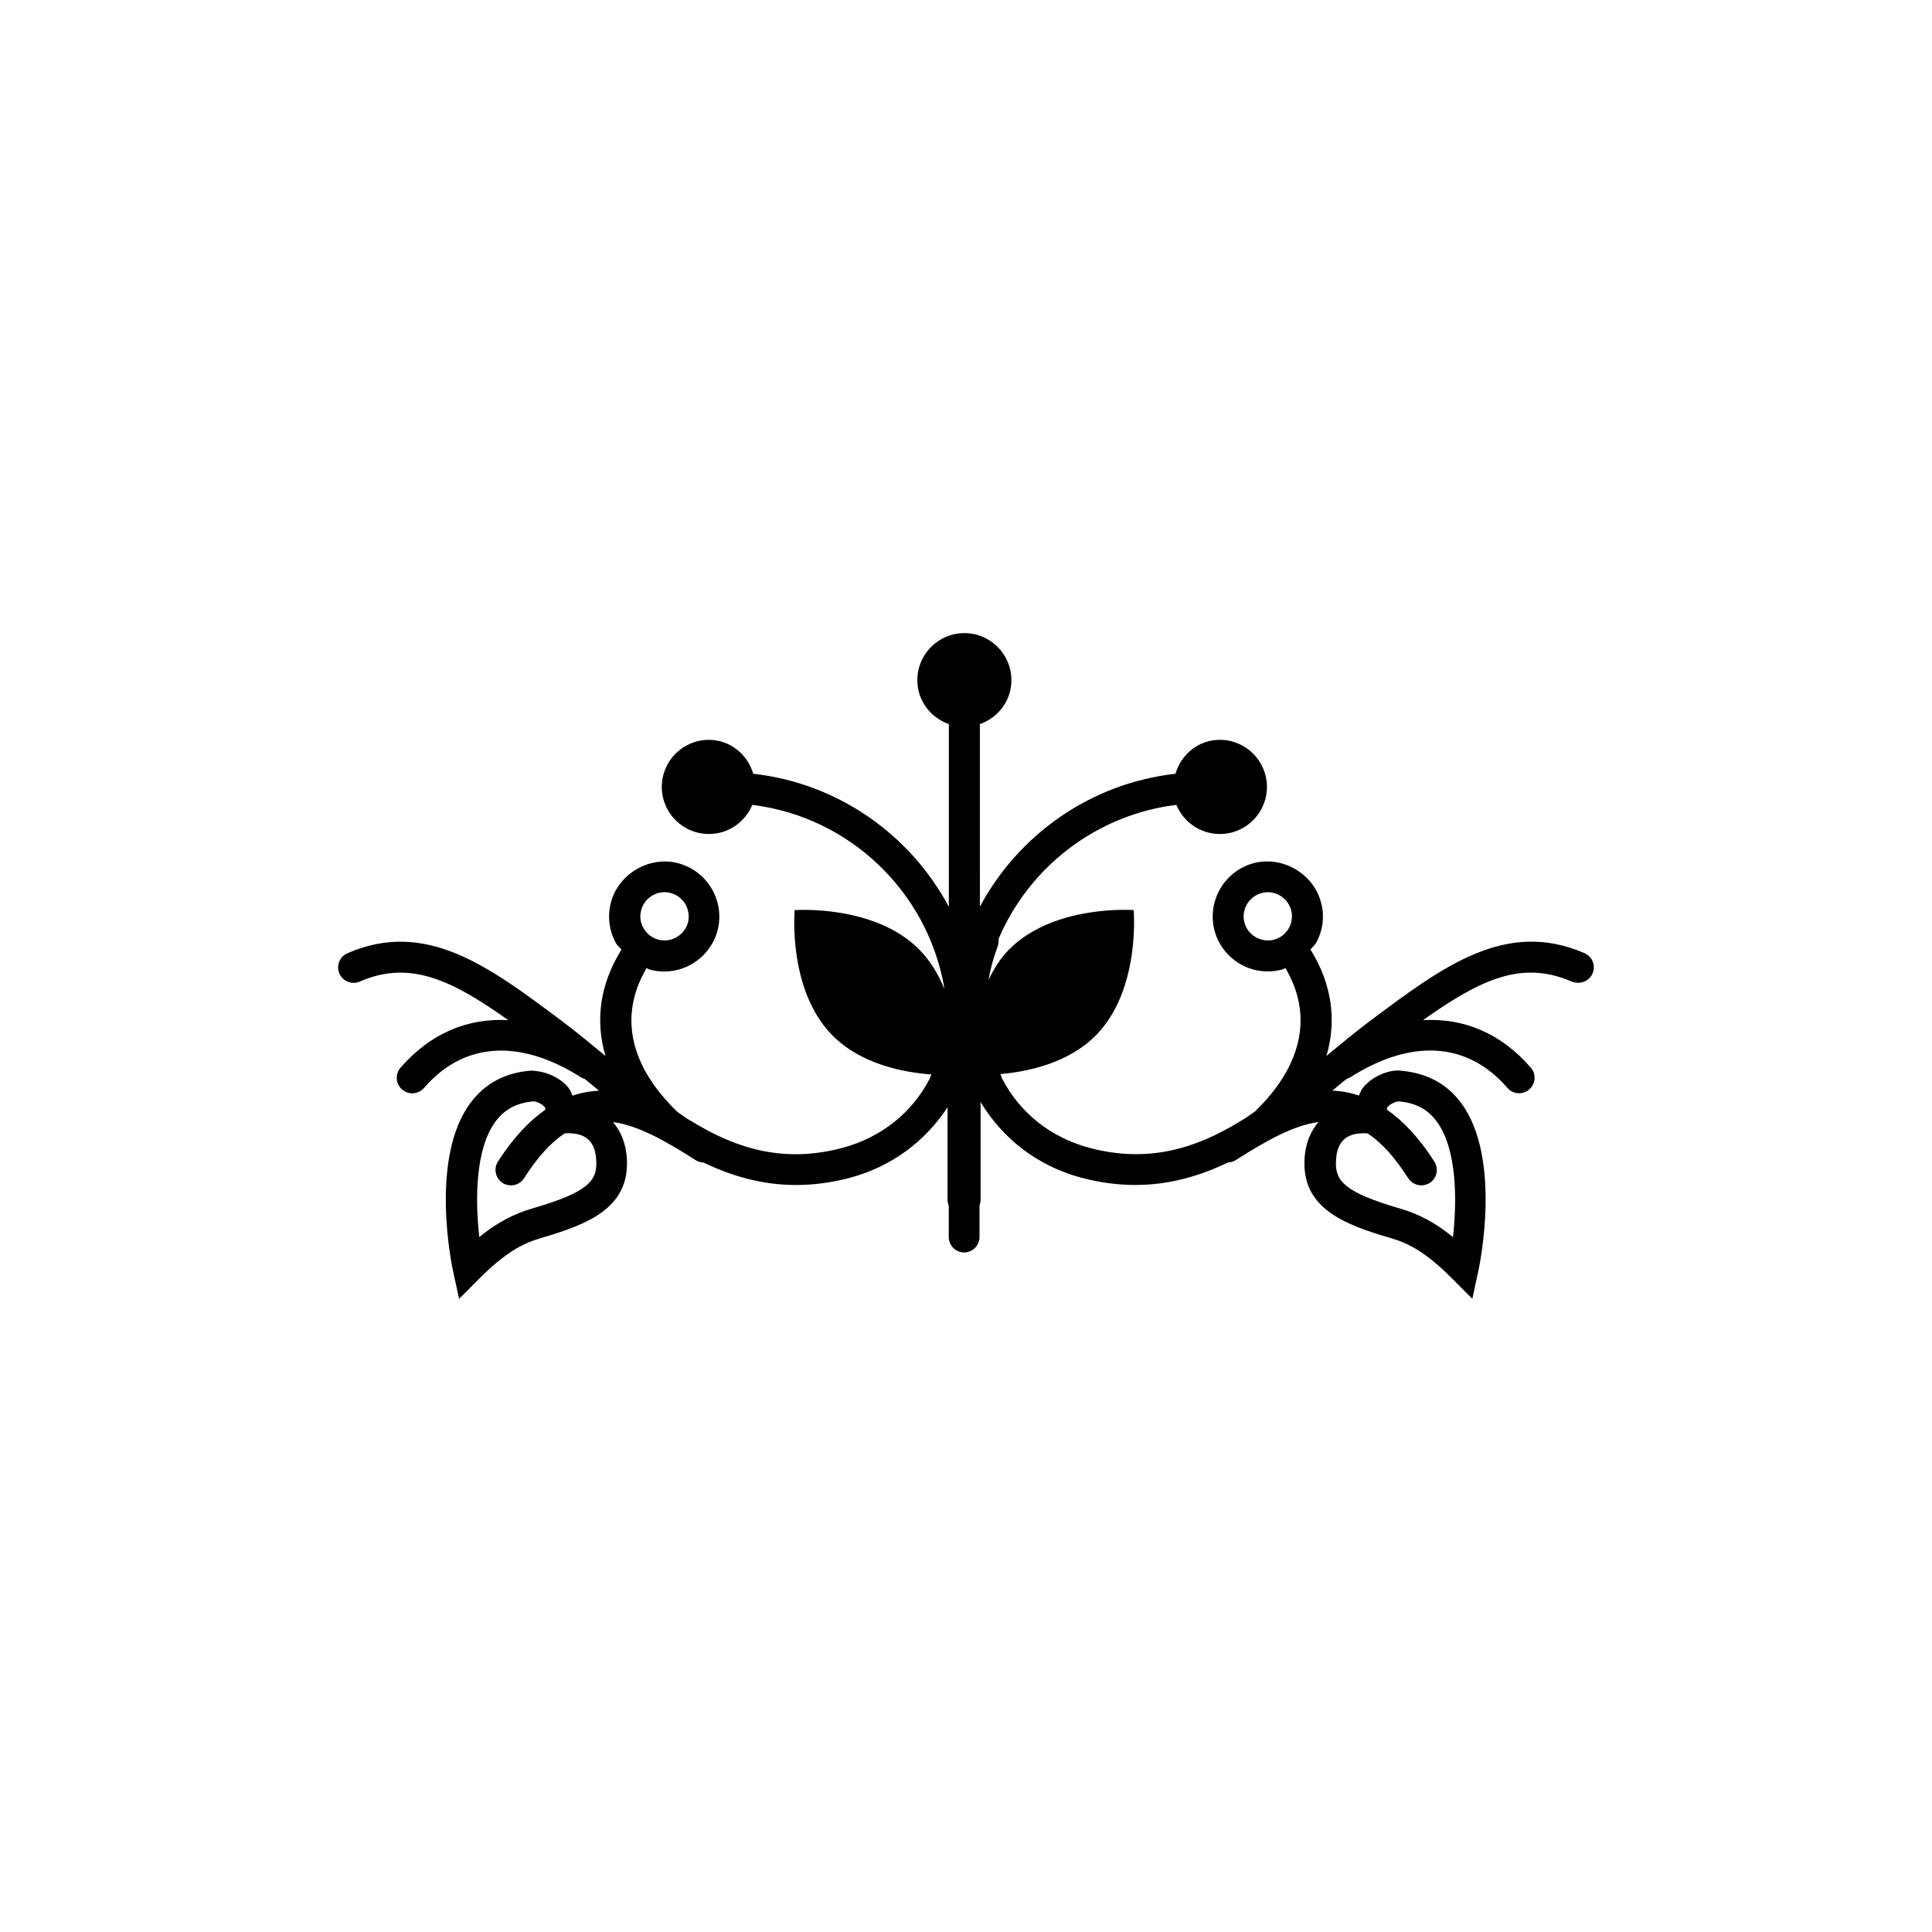 <?xml version="1.0" encoding="utf-8"?>
<!-- Generator: Adobe Illustrator 16.0.4, SVG Export Plug-In . SVG Version: 6.00 Build 0)  -->
<!DOCTYPE svg PUBLIC "-//W3C//DTD SVG 1.1//EN" "http://www.w3.org/Graphics/SVG/1.1/DTD/svg11.dtd">
<svg version="1.1" id="Layer_1" xmlns="http://www.w3.org/2000/svg" xmlns:xlink="http://www.w3.org/1999/xlink" x="0px" y="0px"
	 width="50px" height="50px" viewBox="0 0 50 50" enable-background="new 0 0 50 50" xml:space="preserve">
<g>
	<path d="M41.215,25.194c0.088-0.203-0.005-0.438-0.208-0.526c-2.029-0.881-3.654,0.335-5.536,1.743
		c-0.383,0.286-0.762,0.601-1.143,0.918c0.271-0.921,0.142-1.863-0.413-2.756c0.046-0.059,0.105-0.104,0.143-0.169
		c0.187-0.333,0.229-0.718,0.121-1.082c-0.213-0.736-1.021-1.189-1.765-0.975c-0.754,0.219-1.19,1.012-0.974,1.768
		c0.176,0.604,0.736,1.026,1.367,1.026c0.135,0,0.268-0.019,0.396-0.056c0.022-0.007,0.041-0.025,0.063-0.033
		c0.721,1.22,0.443,2.526-0.793,3.718c-0.096,0.064-0.188,0.135-0.283,0.194c-0.035,0.021-0.067,0.04-0.103,0.06
		c-1.146,0.703-2.377,1.084-3.89,0.683c-1.006-0.269-1.812-0.91-2.269-1.806c-0.017-0.032-0.021-0.069-0.036-0.104
		c0.707-0.062,1.758-0.281,2.471-1.004c1.16-1.177,0.976-3.24,0.976-3.24s-2.065-0.154-3.226,1.022
		c-0.23,0.233-0.396,0.505-0.531,0.786c0.051-0.294,0.131-0.587,0.24-0.876c0.022-0.062,0.027-0.125,0.021-0.187
		c0.79-1.856,2.527-3.212,4.601-3.468c0.185,0.442,0.617,0.754,1.125,0.754c0.674,0,1.219-0.546,1.219-1.219
		c0-0.672-0.547-1.218-1.219-1.218c-0.553,0-1,0.375-1.148,0.878c-2.193,0.245-4.062,1.575-5.062,3.44V18.74
		c0.474-0.167,0.816-0.606,0.816-1.137c0-0.672-0.545-1.218-1.217-1.218c-0.673,0-1.218,0.546-1.218,1.218
		c0,0.53,0.344,0.97,0.816,1.137v4.729c-0.996-1.868-2.867-3.199-5.062-3.444c-0.149-0.503-0.598-0.878-1.149-0.878
		c-0.673,0-1.218,0.546-1.218,1.218c0,0.673,0.545,1.219,1.218,1.219c0.509,0,0.941-0.312,1.124-0.754
		c2.51,0.309,4.521,2.233,4.963,4.699c0.002,0.019,0.002,0.037,0.004,0.055c-0.146-0.361-0.353-0.712-0.644-1.008
		c-1.159-1.177-3.226-1.022-3.226-1.022s-0.187,2.063,0.975,3.24c0.746,0.756,1.859,0.961,2.564,1.013
		c-0.017,0.03-0.021,0.065-0.037,0.096c-0.457,0.895-1.262,1.535-2.267,1.804c-1.512,0.403-2.737,0.022-3.881-0.675
		c-0.038-0.023-0.076-0.045-0.114-0.067c-0.094-0.06-0.186-0.127-0.275-0.19c-1.24-1.192-1.52-2.5-0.797-3.721
		c0.021,0.008,0.041,0.026,0.062,0.033c0.13,0.038,0.264,0.056,0.396,0.056c0.631,0,1.191-0.422,1.369-1.027
		c0.217-0.755-0.222-1.547-0.976-1.767c-0.743-0.216-1.552,0.239-1.765,0.974c-0.105,0.365-0.063,0.75,0.119,1.083
		c0.037,0.066,0.099,0.111,0.145,0.169c-0.557,0.894-0.686,1.835-0.413,2.756c-0.381-0.316-0.76-0.632-1.144-0.918
		c-1.881-1.408-3.506-2.625-5.535-1.743c-0.203,0.088-0.297,0.324-0.208,0.526c0.088,0.203,0.325,0.294,0.524,0.208
		c1.287-0.559,2.353-0.063,3.848,0.998c-1.061-0.06-2.022,0.345-2.791,1.231c-0.145,0.167-0.125,0.419,0.041,0.563
		c0.074,0.066,0.17,0.099,0.263,0.099c0.112,0,0.226-0.047,0.304-0.138c1.028-1.192,2.479-1.284,4.077-0.268
		c0.022,0.016,0.052,0.021,0.075,0.029c0.049,0.041,0.097,0.077,0.146,0.117c0.078,0.064,0.157,0.129,0.233,0.193
		c-0.228,0.008-0.456,0.051-0.688,0.127c-0.031-0.067-0.051-0.141-0.101-0.2c-0.25-0.31-0.659-0.441-0.966-0.447
		c-0.665,0.047-1.193,0.328-1.572,0.833c-1.072,1.436-0.478,4.239-0.451,4.357l0.156,0.717l0.518-0.521
		c0.687-0.688,1.137-0.919,1.603-1.054c1.203-0.351,2.278-0.771,2.222-2.024c-0.021-0.437-0.164-0.744-0.361-0.977
		c0.652,0.087,1.349,0.482,2.147,0.99c0.062,0.037,0.128,0.052,0.194,0.056c0.73,0.353,1.521,0.583,2.396,0.583
		c0.444,0,0.914-0.059,1.403-0.189c1.069-0.287,1.938-0.937,2.519-1.823v2.396c0,0.053,0.013,0.104,0.031,0.149v0.813
		c0,0.221,0.18,0.4,0.398,0.4s0.398-0.18,0.398-0.4v-0.824c0.019-0.043,0.028-0.09,0.028-0.14v-2.53
		c0.578,0.959,1.481,1.657,2.606,1.959c0.49,0.131,0.957,0.188,1.402,0.188c0.875,0,1.663-0.231,2.396-0.583
		c0.065-0.003,0.134-0.018,0.194-0.057c0.799-0.508,1.496-0.901,2.147-0.989c-0.196,0.231-0.343,0.541-0.362,0.976
		c-0.058,1.256,1.02,1.674,2.223,2.025c0.466,0.134,0.916,0.365,1.601,1.053l0.519,0.521l0.155-0.717
		c0.026-0.119,0.623-2.924-0.45-4.357c-0.377-0.505-0.906-0.786-1.625-0.835c-0.266,0-0.662,0.142-0.912,0.448
		c-0.049,0.061-0.067,0.133-0.103,0.201c-0.229-0.076-0.459-0.119-0.687-0.127c0.076-0.064,0.156-0.129,0.232-0.193
		c0.049-0.041,0.098-0.077,0.146-0.118c0.023-0.009,0.051-0.015,0.074-0.028c1.599-1.017,3.049-0.923,4.078,0.268
		c0.077,0.091,0.188,0.138,0.303,0.138c0.093,0,0.188-0.032,0.262-0.099c0.167-0.145,0.186-0.396,0.041-0.563
		c-0.768-0.886-1.73-1.29-2.791-1.229c1.497-1.062,2.562-1.557,3.848-0.999C40.89,25.488,41.127,25.397,41.215,25.194z
		 M33.356,24.018c-0.08,0.146-0.213,0.252-0.375,0.298c-0.324,0.094-0.68-0.104-0.771-0.424c-0.097-0.332,0.097-0.68,0.427-0.776
		c0.059-0.017,0.115-0.025,0.176-0.025c0.273,0,0.521,0.186,0.6,0.454C33.456,23.704,33.438,23.872,33.356,24.018z M16.597,23.543
		c0.076-0.267,0.323-0.453,0.6-0.453c0.06,0,0.117,0.008,0.175,0.025c0.331,0.096,0.521,0.445,0.428,0.775
		c-0.094,0.321-0.444,0.52-0.772,0.425c-0.16-0.046-0.293-0.152-0.375-0.298C16.568,23.872,16.55,23.704,16.597,23.543z
		 M13.787,31.271c-0.495,0.145-0.926,0.371-1.383,0.744c-0.104-0.92-0.116-2.274,0.424-2.996c0.236-0.316,0.56-0.484,0.984-0.515
		c0.045,0,0.205,0.047,0.291,0.153c0.015,0.017,0.004,0.042,0.012,0.06c-0.413,0.29-0.826,0.718-1.229,1.345
		c-0.118,0.186-0.063,0.434,0.121,0.553c0.065,0.042,0.144,0.062,0.218,0.062c0.131,0,0.26-0.063,0.336-0.184
		c0.354-0.552,0.698-0.927,1.049-1.159c0.016-0.002,0.047-0.006,0.104-0.006c0.614,0,0.703,0.413,0.718,0.723
		C15.455,30.557,15.224,30.854,13.787,31.271z M35.292,29.328c0.059,0,0.092,0.004,0.104,0.005c0.351,0.233,0.695,0.606,1.049,1.16
		c0.076,0.118,0.205,0.184,0.339,0.184c0.073,0,0.147-0.021,0.216-0.062c0.188-0.119,0.238-0.367,0.121-0.553
		c-0.401-0.627-0.812-1.055-1.229-1.345c0.008-0.018-0.002-0.042,0.012-0.06c0.086-0.106,0.246-0.153,0.289-0.153
		c0.429,0.031,0.752,0.199,0.985,0.515c0.539,0.72,0.528,2.075,0.425,2.996c-0.457-0.371-0.888-0.6-1.382-0.742
		c-1.438-0.42-1.669-0.715-1.646-1.222C34.589,29.741,34.678,29.328,35.292,29.328z"/>
</g>
</svg>

